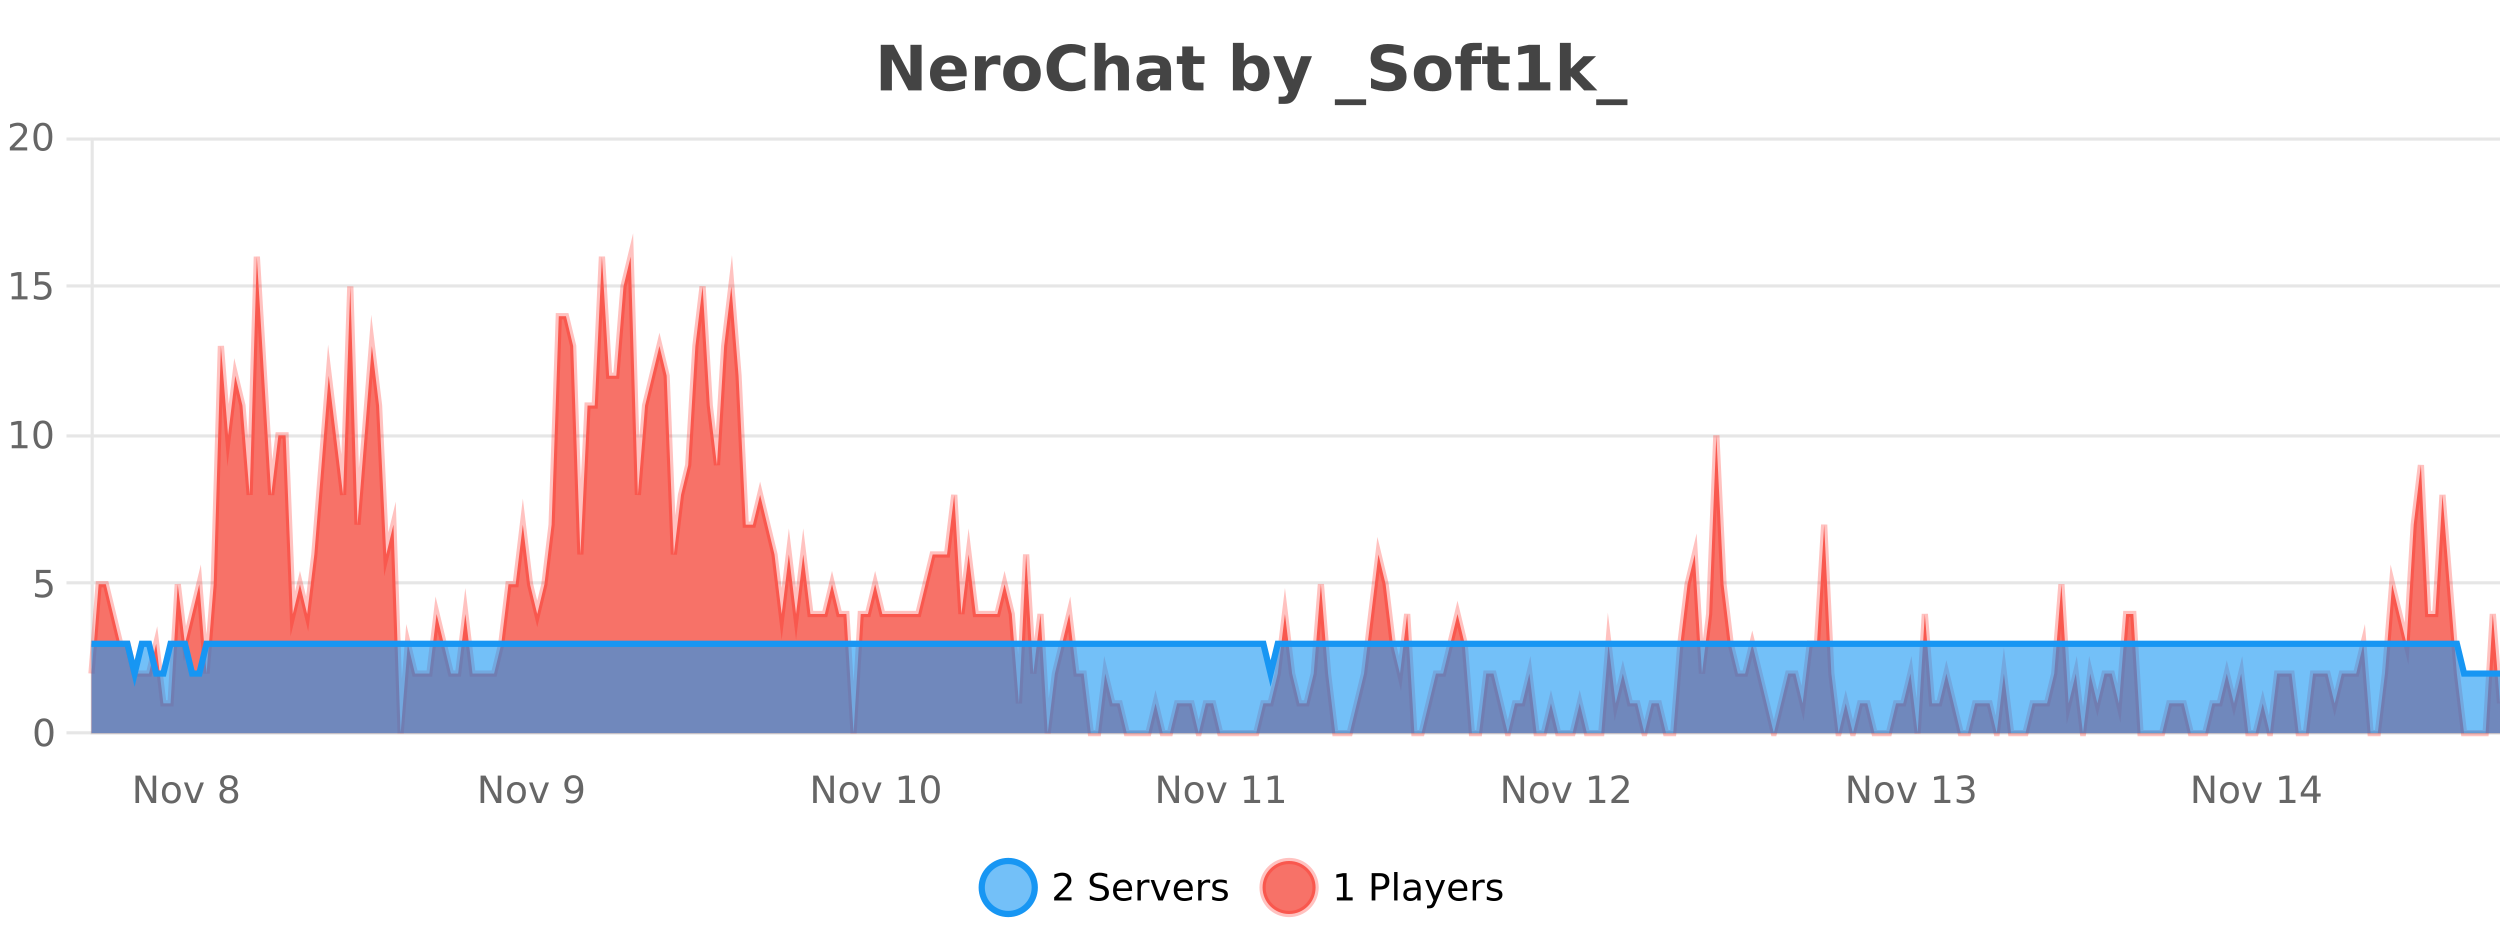 <?xml version="1.0" encoding="UTF-8"?>
<svg xmlns="http://www.w3.org/2000/svg" xmlns:xlink="http://www.w3.org/1999/xlink" width="800pt" height="300pt" viewBox="0 0 800 300" version="1.1">
<defs>
<clipPath id="clip1">
  <path d="M 285 263 L 360 263 L 360 300 L 285 300 Z M 285 263 "/>
</clipPath>
<clipPath id="clip2">
  <path d="M 375 263 L 450 263 L 450 300 L 375 300 Z M 375 263 "/>
</clipPath>
<clipPath id="clip3">
  <path d="M 29.27 82 L 800 82 L 800 234.602 L 29.27 234.602 Z M 29.27 82 "/>
</clipPath>
<clipPath id="clip4">
  <path d="M 28.27 53 L 800 53 L 800 235.602 L 28.27 235.602 Z M 28.27 53 "/>
</clipPath>
<clipPath id="clip5">
  <path d="M 29.27 206 L 800 206 L 800 234.602 L 29.27 234.602 Z M 29.27 206 "/>
</clipPath>
<clipPath id="clip6">
  <path d="M 28.27 177 L 800 177 L 800 235.602 L 28.27 235.602 Z M 28.27 177 "/>
</clipPath>
</defs>
<g id="surface2389621">
<rect x="0" y="0" width="800" height="300" style="fill:rgb(100%,100%,100%);fill-opacity:1;stroke:none;"/>
<path style="fill:none;stroke-width:1;stroke-linecap:butt;stroke-linejoin:miter;stroke:rgb(0%,0%,0%);stroke-opacity:0.098;stroke-miterlimit:10;" d="M 30 234.5 L 800 234.5 "/>
<path style="fill:none;stroke-width:1;stroke-linecap:butt;stroke-linejoin:miter;stroke:rgb(0%,0%,0%);stroke-opacity:0.098;stroke-miterlimit:10;" d="M 21.27 234.5 L 29 234.5 "/>
<path style="fill:none;stroke-width:1;stroke-linecap:butt;stroke-linejoin:miter;stroke:rgb(0%,0%,0%);stroke-opacity:0.098;stroke-miterlimit:10;" d="M 30 186.5 L 800 186.5 "/>
<path style="fill:none;stroke-width:1;stroke-linecap:butt;stroke-linejoin:miter;stroke:rgb(0%,0%,0%);stroke-opacity:0.098;stroke-miterlimit:10;" d="M 21.27 186.5 L 29 186.5 "/>
<path style="fill:none;stroke-width:1;stroke-linecap:butt;stroke-linejoin:miter;stroke:rgb(0%,0%,0%);stroke-opacity:0.098;stroke-miterlimit:10;" d="M 30 139.5 L 800 139.5 "/>
<path style="fill:none;stroke-width:1;stroke-linecap:butt;stroke-linejoin:miter;stroke:rgb(0%,0%,0%);stroke-opacity:0.098;stroke-miterlimit:10;" d="M 21.27 139.5 L 29 139.5 "/>
<path style="fill:none;stroke-width:1;stroke-linecap:butt;stroke-linejoin:miter;stroke:rgb(0%,0%,0%);stroke-opacity:0.098;stroke-miterlimit:10;" d="M 30 91.5 L 800 91.5 "/>
<path style="fill:none;stroke-width:1;stroke-linecap:butt;stroke-linejoin:miter;stroke:rgb(0%,0%,0%);stroke-opacity:0.098;stroke-miterlimit:10;" d="M 21.27 91.5 L 29 91.5 "/>
<path style="fill:none;stroke-width:1;stroke-linecap:butt;stroke-linejoin:miter;stroke:rgb(0%,0%,0%);stroke-opacity:0.098;stroke-miterlimit:10;" d="M 30 44.5 L 800 44.5 "/>
<path style="fill:none;stroke-width:1;stroke-linecap:butt;stroke-linejoin:miter;stroke:rgb(0%,0%,0%);stroke-opacity:0.098;stroke-miterlimit:10;" d="M 21.27 44.5 L 29 44.5 "/>
<path style=" stroke:none;fill-rule:nonzero;fill:rgb(9.02%,58.824%,95.294%);fill-opacity:0.6;" d="M 331.121 284 C 331.121 288.688 327.324 292.484 322.637 292.484 C 317.953 292.484 314.152 288.688 314.152 284 C 314.152 279.312 317.953 275.516 322.637 275.516 C 327.324 275.516 331.121 279.312 331.121 284 Z M 331.121 284 "/>
<g clip-path="url(#clip1)" clip-rule="nonzero">
<path style="fill:none;stroke-width:2;stroke-linecap:butt;stroke-linejoin:miter;stroke:rgb(9.02%,58.824%,95.294%);stroke-opacity:1;stroke-miterlimit:10;" d="M 331.121 284 C 331.121 288.688 327.324 292.484 322.637 292.484 C 317.953 292.484 314.152 288.688 314.152 284 C 314.152 279.312 317.953 275.516 322.637 275.516 C 327.324 275.516 331.121 279.312 331.121 284 Z M 331.121 284 "/>
</g>
<path style=" stroke:none;fill-rule:nonzero;fill:rgb(0%,0%,0%);fill-opacity:1;" d="M 338.75 287.156 L 342.891 287.156 L 342.891 288.156 L 337.328 288.156 L 337.328 287.156 C 337.773 286.699 338.383 286.078 339.156 285.297 C 339.938 284.508 340.426 283.996 340.625 283.766 C 341.008 283.352 341.273 282.996 341.422 282.703 C 341.578 282.402 341.656 282.109 341.656 281.828 C 341.656 281.359 341.488 280.98 341.156 280.688 C 340.832 280.398 340.41 280.25 339.891 280.25 C 339.516 280.25 339.117 280.312 338.703 280.438 C 338.297 280.562 337.859 280.762 337.391 281.031 L 337.391 279.828 C 337.867 279.641 338.312 279.5 338.719 279.406 C 339.133 279.305 339.516 279.25 339.859 279.25 C 340.766 279.25 341.488 279.48 342.031 279.938 C 342.57 280.387 342.844 280.992 342.844 281.75 C 342.844 282.105 342.773 282.445 342.641 282.766 C 342.504 283.09 342.258 283.469 341.906 283.906 C 341.801 284.023 341.488 284.352 340.969 284.891 C 340.445 285.434 339.707 286.188 338.75 287.156 Z M 354.32 279.688 L 354.32 280.844 C 353.871 280.637 353.445 280.48 353.039 280.375 C 352.641 280.262 352.262 280.203 351.898 280.203 C 351.25 280.203 350.75 280.328 350.398 280.578 C 350.055 280.828 349.883 281.188 349.883 281.656 C 349.883 282.043 349.996 282.336 350.227 282.531 C 350.453 282.73 350.898 282.887 351.555 283 L 352.258 283.156 C 353.141 283.324 353.793 283.621 354.211 284.047 C 354.637 284.465 354.852 285.027 354.852 285.734 C 354.852 286.59 354.562 287.234 353.992 287.672 C 353.43 288.109 352.594 288.328 351.492 288.328 C 351.086 288.328 350.648 288.281 350.18 288.188 C 349.711 288.094 349.227 287.953 348.727 287.766 L 348.727 286.547 C 349.203 286.82 349.672 287.023 350.133 287.156 C 350.602 287.293 351.055 287.359 351.492 287.359 C 352.168 287.359 352.688 287.23 353.055 286.969 C 353.43 286.699 353.617 286.32 353.617 285.828 C 353.617 285.402 353.48 285.07 353.211 284.828 C 352.949 284.578 352.516 284.398 351.914 284.281 L 351.195 284.141 C 350.309 283.965 349.668 283.688 349.273 283.312 C 348.887 282.938 348.695 282.418 348.695 281.75 C 348.695 280.969 348.965 280.359 349.508 279.922 C 350.047 279.477 350.797 279.25 351.758 279.25 C 352.172 279.25 352.59 279.289 353.008 279.359 C 353.434 279.434 353.871 279.543 354.32 279.688 Z M 362.266 284.609 L 362.266 285.125 L 357.297 285.125 C 357.348 285.875 357.57 286.445 357.969 286.828 C 358.375 287.215 358.93 287.406 359.641 287.406 C 360.055 287.406 360.457 287.359 360.844 287.266 C 361.238 287.164 361.629 287.008 362.016 286.797 L 362.016 287.828 C 361.617 287.984 361.219 288.105 360.812 288.188 C 360.406 288.281 359.992 288.328 359.578 288.328 C 358.535 288.328 357.707 288.027 357.094 287.422 C 356.477 286.809 356.172 285.98 356.172 284.938 C 356.172 283.867 356.461 283.016 357.047 282.391 C 357.629 281.758 358.41 281.438 359.391 281.438 C 360.273 281.438 360.973 281.727 361.484 282.297 C 362.004 282.859 362.266 283.633 362.266 284.609 Z M 361.188 284.281 C 361.176 283.699 361.008 283.23 360.688 282.875 C 360.363 282.523 359.938 282.344 359.406 282.344 C 358.801 282.344 358.316 282.516 357.953 282.859 C 357.598 283.203 357.395 283.684 357.344 284.297 Z M 367.836 282.594 C 367.711 282.531 367.574 282.484 367.43 282.453 C 367.293 282.414 367.137 282.391 366.961 282.391 C 366.355 282.391 365.887 282.59 365.555 282.984 C 365.23 283.383 365.07 283.953 365.07 284.703 L 365.07 288.156 L 363.992 288.156 L 363.992 281.594 L 365.07 281.594 L 365.07 282.609 C 365.297 282.215 365.594 281.922 365.961 281.734 C 366.324 281.539 366.766 281.438 367.289 281.438 C 367.359 281.438 367.438 281.445 367.523 281.453 C 367.617 281.465 367.715 281.48 367.82 281.5 Z M 368.195 281.594 L 369.336 281.594 L 371.383 287.094 L 373.445 281.594 L 374.586 281.594 L 372.117 288.156 L 370.648 288.156 Z M 381.688 284.609 L 381.688 285.125 L 376.719 285.125 C 376.77 285.875 376.992 286.445 377.391 286.828 C 377.797 287.215 378.352 287.406 379.062 287.406 C 379.477 287.406 379.879 287.359 380.266 287.266 C 380.66 287.164 381.051 287.008 381.438 286.797 L 381.438 287.828 C 381.039 287.984 380.641 288.105 380.234 288.188 C 379.828 288.281 379.414 288.328 379 288.328 C 377.957 288.328 377.129 288.027 376.516 287.422 C 375.898 286.809 375.594 285.98 375.594 284.938 C 375.594 283.867 375.883 283.016 376.469 282.391 C 377.051 281.758 377.832 281.438 378.812 281.438 C 379.695 281.438 380.395 281.727 380.906 282.297 C 381.426 282.859 381.688 283.633 381.688 284.609 Z M 380.609 284.281 C 380.598 283.699 380.43 283.23 380.109 282.875 C 379.785 282.523 379.359 282.344 378.828 282.344 C 378.223 282.344 377.738 282.516 377.375 282.859 C 377.02 283.203 376.816 283.684 376.766 284.297 Z M 387.258 282.594 C 387.133 282.531 386.996 282.484 386.852 282.453 C 386.715 282.414 386.559 282.391 386.383 282.391 C 385.777 282.391 385.309 282.59 384.977 282.984 C 384.652 283.383 384.492 283.953 384.492 284.703 L 384.492 288.156 L 383.414 288.156 L 383.414 281.594 L 384.492 281.594 L 384.492 282.609 C 384.719 282.215 385.016 281.922 385.383 281.734 C 385.746 281.539 386.188 281.438 386.711 281.438 C 386.781 281.438 386.859 281.445 386.945 281.453 C 387.039 281.465 387.137 281.48 387.242 281.5 Z M 392.562 281.781 L 392.562 282.812 C 392.258 282.656 391.941 282.543 391.609 282.469 C 391.285 282.387 390.945 282.344 390.594 282.344 C 390.062 282.344 389.66 282.43 389.391 282.594 C 389.117 282.75 388.984 282.996 388.984 283.328 C 388.984 283.578 389.078 283.777 389.266 283.922 C 389.461 284.059 389.852 284.188 390.438 284.312 L 390.797 284.406 C 391.566 284.562 392.113 284.793 392.438 285.094 C 392.758 285.398 392.922 285.812 392.922 286.344 C 392.922 286.961 392.676 287.445 392.188 287.797 C 391.707 288.152 391.047 288.328 390.203 288.328 C 389.848 288.328 389.477 288.289 389.094 288.219 C 388.719 288.156 388.32 288.059 387.906 287.922 L 387.906 286.797 C 388.301 287.008 388.691 287.164 389.078 287.266 C 389.461 287.371 389.848 287.422 390.234 287.422 C 390.734 287.422 391.117 287.34 391.391 287.172 C 391.672 286.996 391.812 286.746 391.812 286.422 C 391.812 286.133 391.711 285.906 391.516 285.75 C 391.316 285.594 390.883 285.445 390.219 285.297 L 389.844 285.219 C 389.176 285.074 388.691 284.855 388.391 284.562 C 388.098 284.273 387.953 283.875 387.953 283.375 C 387.953 282.75 388.172 282.273 388.609 281.938 C 389.047 281.605 389.664 281.438 390.469 281.438 C 390.863 281.438 391.238 281.469 391.594 281.531 C 391.945 281.586 392.27 281.668 392.562 281.781 Z M 332.637 277.016 "/>
<path style=" stroke:none;fill-rule:nonzero;fill:rgb(96.863%,44.706%,40.784%);fill-opacity:1;" d="M 420.988 284 C 420.988 288.688 417.191 292.484 412.504 292.484 C 407.82 292.484 404.02 288.688 404.02 284 C 404.02 279.312 407.82 275.516 412.504 275.516 C 417.191 275.516 420.988 279.312 420.988 284 Z M 420.988 284 "/>
<g clip-path="url(#clip2)" clip-rule="nonzero">
<path style="fill:none;stroke-width:2;stroke-linecap:butt;stroke-linejoin:miter;stroke:rgb(100%,4.706%,0%);stroke-opacity:0.247;stroke-miterlimit:10;" d="M 420.988 284 C 420.988 288.688 417.191 292.484 412.504 292.484 C 407.82 292.484 404.02 288.688 404.02 284 C 404.02 279.312 407.82 275.516 412.504 275.516 C 417.191 275.516 420.988 279.312 420.988 284 Z M 420.988 284 "/>
</g>
<path style=" stroke:none;fill-rule:nonzero;fill:rgb(0%,0%,0%);fill-opacity:1;" d="M 427.805 287.156 L 429.742 287.156 L 429.742 280.484 L 427.633 280.906 L 427.633 279.828 L 429.727 279.406 L 430.914 279.406 L 430.914 287.156 L 432.852 287.156 L 432.852 288.156 L 427.805 288.156 Z M 440.125 280.375 L 440.125 283.672 L 441.609 283.672 C 442.16 283.672 442.586 283.531 442.891 283.25 C 443.191 282.961 443.344 282.547 443.344 282.016 C 443.344 281.496 443.191 281.094 442.891 280.812 C 442.586 280.523 442.16 280.375 441.609 280.375 Z M 438.938 279.406 L 441.609 279.406 C 442.598 279.406 443.344 279.633 443.844 280.078 C 444.344 280.516 444.594 281.164 444.594 282.016 C 444.594 282.883 444.344 283.539 443.844 283.984 C 443.344 284.422 442.598 284.641 441.609 284.641 L 440.125 284.641 L 440.125 288.156 L 438.938 288.156 Z M 446.129 279.031 L 447.207 279.031 L 447.207 288.156 L 446.129 288.156 Z M 452.445 284.859 C 451.578 284.859 450.977 284.961 450.633 285.156 C 450.297 285.355 450.133 285.695 450.133 286.172 C 450.133 286.559 450.258 286.867 450.508 287.094 C 450.766 287.312 451.109 287.422 451.539 287.422 C 452.141 287.422 452.621 287.215 452.977 286.797 C 453.34 286.371 453.523 285.805 453.523 285.094 L 453.523 284.859 Z M 454.602 284.406 L 454.602 288.156 L 453.523 288.156 L 453.523 287.156 C 453.273 287.555 452.965 287.852 452.602 288.047 C 452.234 288.234 451.789 288.328 451.258 288.328 C 450.578 288.328 450.043 288.141 449.648 287.766 C 449.25 287.383 449.055 286.875 449.055 286.25 C 449.055 285.512 449.297 284.953 449.789 284.578 C 450.289 284.203 451.027 284.016 452.008 284.016 L 453.523 284.016 L 453.523 283.906 C 453.523 283.406 453.355 283.023 453.023 282.75 C 452.699 282.48 452.246 282.344 451.664 282.344 C 451.289 282.344 450.918 282.391 450.555 282.484 C 450.199 282.578 449.859 282.715 449.539 282.891 L 449.539 281.891 C 449.934 281.734 450.312 281.621 450.68 281.547 C 451.055 281.477 451.418 281.438 451.773 281.438 C 452.719 281.438 453.43 281.684 453.898 282.172 C 454.367 282.664 454.602 283.406 454.602 284.406 Z M 459.551 288.766 C 459.246 289.547 458.949 290.055 458.66 290.297 C 458.367 290.535 457.98 290.656 457.504 290.656 L 456.645 290.656 L 456.645 289.75 L 457.27 289.75 C 457.57 289.75 457.801 289.676 457.957 289.531 C 458.121 289.395 458.305 289.066 458.504 288.547 L 458.707 288.047 L 456.051 281.594 L 457.191 281.594 L 459.238 286.719 L 461.301 281.594 L 462.441 281.594 Z M 469.543 284.609 L 469.543 285.125 L 464.574 285.125 C 464.625 285.875 464.848 286.445 465.246 286.828 C 465.652 287.215 466.207 287.406 466.918 287.406 C 467.332 287.406 467.734 287.359 468.121 287.266 C 468.516 287.164 468.906 287.008 469.293 286.797 L 469.293 287.828 C 468.895 287.984 468.496 288.105 468.09 288.188 C 467.684 288.281 467.27 288.328 466.855 288.328 C 465.812 288.328 464.984 288.027 464.371 287.422 C 463.754 286.809 463.449 285.98 463.449 284.938 C 463.449 283.867 463.738 283.016 464.324 282.391 C 464.906 281.758 465.688 281.438 466.668 281.438 C 467.551 281.438 468.25 281.727 468.762 282.297 C 469.281 282.859 469.543 283.633 469.543 284.609 Z M 468.465 284.281 C 468.453 283.699 468.285 283.23 467.965 282.875 C 467.641 282.523 467.215 282.344 466.684 282.344 C 466.078 282.344 465.594 282.516 465.23 282.859 C 464.875 283.203 464.672 283.684 464.621 284.297 Z M 475.113 282.594 C 474.988 282.531 474.852 282.484 474.707 282.453 C 474.57 282.414 474.414 282.391 474.238 282.391 C 473.633 282.391 473.164 282.59 472.832 282.984 C 472.508 283.383 472.348 283.953 472.348 284.703 L 472.348 288.156 L 471.27 288.156 L 471.27 281.594 L 472.348 281.594 L 472.348 282.609 C 472.574 282.215 472.871 281.922 473.238 281.734 C 473.602 281.539 474.043 281.438 474.566 281.438 C 474.637 281.438 474.715 281.445 474.801 281.453 C 474.895 281.465 474.992 281.48 475.098 281.5 Z M 480.422 281.781 L 480.422 282.812 C 480.117 282.656 479.801 282.543 479.469 282.469 C 479.145 282.387 478.805 282.344 478.453 282.344 C 477.922 282.344 477.52 282.43 477.25 282.594 C 476.977 282.75 476.844 282.996 476.844 283.328 C 476.844 283.578 476.938 283.777 477.125 283.922 C 477.32 284.059 477.711 284.188 478.297 284.312 L 478.656 284.406 C 479.426 284.562 479.973 284.793 480.297 285.094 C 480.617 285.398 480.781 285.812 480.781 286.344 C 480.781 286.961 480.535 287.445 480.047 287.797 C 479.566 288.152 478.906 288.328 478.062 288.328 C 477.707 288.328 477.336 288.289 476.953 288.219 C 476.578 288.156 476.18 288.059 475.766 287.922 L 475.766 286.797 C 476.16 287.008 476.551 287.164 476.938 287.266 C 477.32 287.371 477.707 287.422 478.094 287.422 C 478.594 287.422 478.977 287.34 479.25 287.172 C 479.531 286.996 479.672 286.746 479.672 286.422 C 479.672 286.133 479.57 285.906 479.375 285.75 C 479.176 285.594 478.742 285.445 478.078 285.297 L 477.703 285.219 C 477.035 285.074 476.551 284.855 476.25 284.562 C 475.957 284.273 475.812 283.875 475.812 283.375 C 475.812 282.75 476.031 282.273 476.469 281.938 C 476.906 281.605 477.523 281.438 478.328 281.438 C 478.723 281.438 479.098 281.469 479.453 281.531 C 479.805 281.586 480.129 281.668 480.422 281.781 Z M 422.504 277.016 "/>
<path style=" stroke:none;fill-rule:nonzero;fill:rgb(26.667%,26.667%,26.667%);fill-opacity:1;" d="M 281.844 14.344 L 286.031 14.344 L 291.344 24.344 L 291.344 14.344 L 294.906 14.344 L 294.906 28.922 L 290.703 28.922 L 285.406 18.922 L 285.406 28.922 L 281.844 28.922 Z M 309.332 23.422 L 309.332 24.422 L 301.16 24.422 C 301.242 25.246 301.539 25.859 302.051 26.266 C 302.559 26.672 303.27 26.875 304.176 26.875 C 304.914 26.875 305.668 26.766 306.441 26.547 C 307.211 26.328 308.004 26 308.816 25.562 L 308.816 28.25 C 307.992 28.562 307.164 28.797 306.332 28.953 C 305.508 29.117 304.684 29.203 303.863 29.203 C 301.883 29.203 300.34 28.703 299.238 27.703 C 298.145 26.695 297.598 25.281 297.598 23.469 C 297.598 21.68 298.133 20.273 299.207 19.25 C 300.289 18.23 301.773 17.719 303.66 17.719 C 305.379 17.719 306.754 18.242 307.785 19.281 C 308.816 20.312 309.332 21.695 309.332 23.422 Z M 305.738 22.266 C 305.738 21.602 305.543 21.062 305.16 20.656 C 304.773 20.25 304.27 20.047 303.645 20.047 C 302.965 20.047 302.414 20.242 301.988 20.625 C 301.57 21 301.309 21.547 301.207 22.266 Z M 320.117 20.969 C 319.805 20.824 319.496 20.719 319.195 20.656 C 318.891 20.586 318.59 20.547 318.289 20.547 C 317.383 20.547 316.684 20.836 316.195 21.406 C 315.715 21.98 315.477 22.805 315.477 23.875 L 315.477 28.922 L 311.992 28.922 L 311.992 17.984 L 315.477 17.984 L 315.477 19.781 C 315.922 19.062 316.438 18.543 317.023 18.219 C 317.605 17.887 318.305 17.719 319.117 17.719 C 319.242 17.719 319.371 17.727 319.508 17.734 C 319.641 17.746 319.84 17.766 320.102 17.797 Z M 327.055 20.219 C 326.273 20.219 325.68 20.5 325.273 21.062 C 324.867 21.617 324.664 22.418 324.664 23.469 C 324.664 24.512 324.867 25.312 325.273 25.875 C 325.68 26.43 326.273 26.703 327.055 26.703 C 327.812 26.703 328.391 26.43 328.789 25.875 C 329.195 25.312 329.398 24.512 329.398 23.469 C 329.398 22.418 329.195 21.617 328.789 21.062 C 328.391 20.5 327.812 20.219 327.055 20.219 Z M 327.055 17.719 C 328.93 17.719 330.391 18.23 331.445 19.25 C 332.508 20.262 333.039 21.668 333.039 23.469 C 333.039 25.262 332.508 26.668 331.445 27.688 C 330.391 28.699 328.93 29.203 327.055 29.203 C 325.156 29.203 323.68 28.699 322.617 27.688 C 321.555 26.668 321.023 25.262 321.023 23.469 C 321.023 21.668 321.555 20.262 322.617 19.25 C 323.68 18.23 325.156 17.719 327.055 17.719 Z M 347.312 28.125 C 346.613 28.48 345.891 28.746 345.141 28.922 C 344.398 29.109 343.617 29.203 342.797 29.203 C 340.367 29.203 338.445 28.527 337.031 27.172 C 335.613 25.809 334.906 23.965 334.906 21.641 C 334.906 19.32 335.613 17.48 337.031 16.125 C 338.445 14.762 340.367 14.078 342.797 14.078 C 343.617 14.078 344.398 14.172 345.141 14.359 C 345.891 14.539 346.613 14.805 347.312 15.156 L 347.312 18.172 C 346.613 17.703 345.926 17.359 345.25 17.141 C 344.57 16.914 343.859 16.797 343.109 16.797 C 341.766 16.797 340.707 17.23 339.938 18.094 C 339.176 18.949 338.797 20.133 338.797 21.641 C 338.797 23.152 339.176 24.34 339.938 25.203 C 340.707 26.059 341.766 26.484 343.109 26.484 C 343.859 26.484 344.57 26.375 345.25 26.156 C 345.926 25.93 346.613 25.578 347.312 25.109 Z M 361.258 22.266 L 361.258 28.922 L 357.742 28.922 L 357.742 23.844 C 357.742 22.887 357.719 22.23 357.68 21.875 C 357.637 21.512 357.562 21.246 357.461 21.078 C 357.324 20.852 357.137 20.672 356.898 20.547 C 356.668 20.422 356.402 20.359 356.102 20.359 C 355.371 20.359 354.797 20.641 354.383 21.203 C 353.965 21.766 353.758 22.547 353.758 23.547 L 353.758 28.922 L 350.273 28.922 L 350.273 13.719 L 353.758 13.719 L 353.758 19.578 C 354.289 18.945 354.852 18.477 355.445 18.172 C 356.039 17.871 356.688 17.719 357.398 17.719 C 358.668 17.719 359.625 18.109 360.273 18.891 C 360.93 19.664 361.258 20.789 361.258 22.266 Z M 369.398 24 C 368.668 24 368.121 24.125 367.758 24.375 C 367.391 24.617 367.211 24.98 367.211 25.469 C 367.211 25.906 367.355 26.25 367.648 26.5 C 367.949 26.75 368.359 26.875 368.883 26.875 C 369.539 26.875 370.09 26.641 370.539 26.172 C 370.996 25.703 371.227 25.117 371.227 24.406 L 371.227 24 Z M 374.742 22.688 L 374.742 28.922 L 371.227 28.922 L 371.227 27.297 C 370.758 27.965 370.227 28.449 369.633 28.75 C 369.047 29.051 368.336 29.203 367.492 29.203 C 366.367 29.203 365.449 28.875 364.742 28.219 C 364.031 27.555 363.68 26.695 363.68 25.641 C 363.68 24.359 364.117 23.422 364.992 22.828 C 365.875 22.227 367.266 21.922 369.164 21.922 L 371.227 21.922 L 371.227 21.641 C 371.227 21.09 371.008 20.688 370.57 20.438 C 370.133 20.18 369.449 20.047 368.523 20.047 C 367.773 20.047 367.074 20.125 366.43 20.281 C 365.781 20.43 365.184 20.648 364.633 20.938 L 364.633 18.281 C 365.383 18.094 366.133 17.953 366.883 17.859 C 367.641 17.766 368.402 17.719 369.164 17.719 C 371.133 17.719 372.555 18.109 373.43 18.891 C 374.305 19.664 374.742 20.93 374.742 22.688 Z M 381.82 14.875 L 381.82 17.984 L 385.43 17.984 L 385.43 20.484 L 381.82 20.484 L 381.82 25.125 C 381.82 25.637 381.918 25.98 382.117 26.156 C 382.324 26.336 382.727 26.422 383.32 26.422 L 385.117 26.422 L 385.117 28.922 L 382.117 28.922 C 380.742 28.922 379.762 28.637 379.18 28.062 C 378.605 27.48 378.32 26.5 378.32 25.125 L 378.32 20.484 L 376.586 20.484 L 376.586 17.984 L 378.32 17.984 L 378.32 14.875 Z M 400.344 26.672 C 401.094 26.672 401.664 26.402 402.062 25.859 C 402.457 25.309 402.656 24.512 402.656 23.469 C 402.656 22.43 402.457 21.637 402.062 21.094 C 401.664 20.543 401.094 20.266 400.344 20.266 C 399.594 20.266 399.016 20.543 398.609 21.094 C 398.211 21.637 398.016 22.43 398.016 23.469 C 398.016 24.5 398.211 25.293 398.609 25.844 C 399.016 26.398 399.594 26.672 400.344 26.672 Z M 398.016 19.578 C 398.504 18.945 399.039 18.477 399.625 18.172 C 400.207 17.871 400.879 17.719 401.641 17.719 C 402.992 17.719 404.102 18.258 404.969 19.328 C 405.832 20.402 406.266 21.781 406.266 23.469 C 406.266 25.148 405.832 26.523 404.969 27.594 C 404.102 28.668 402.992 29.203 401.641 29.203 C 400.879 29.203 400.207 29.051 399.625 28.75 C 399.039 28.449 398.504 27.98 398.016 27.344 L 398.016 28.922 L 394.531 28.922 L 394.531 13.719 L 398.016 13.719 Z M 407.406 17.984 L 410.891 17.984 L 413.844 25.406 L 416.344 17.984 L 419.828 17.984 L 415.234 29.953 C 414.773 31.172 414.234 32.02 413.609 32.5 C 412.992 32.988 412.188 33.234 411.188 33.234 L 409.156 33.234 L 409.156 30.938 L 410.25 30.938 C 410.844 30.938 411.273 30.844 411.547 30.656 C 411.816 30.469 412.023 30.129 412.172 29.641 L 412.281 29.344 Z M 437.156 31.781 L 437.156 33.641 L 427.156 33.641 L 427.156 31.781 Z M 449.141 14.797 L 449.141 17.891 C 448.336 17.527 447.555 17.258 446.797 17.078 C 446.035 16.891 445.316 16.797 444.641 16.797 C 443.742 16.797 443.078 16.922 442.641 17.172 C 442.211 17.422 442 17.809 442 18.328 C 442 18.715 442.145 19.016 442.438 19.234 C 442.727 19.453 443.254 19.641 444.016 19.797 L 445.609 20.125 C 447.234 20.449 448.383 20.945 449.062 21.609 C 449.75 22.277 450.094 23.219 450.094 24.438 C 450.094 26.043 449.613 27.242 448.656 28.031 C 447.707 28.812 446.254 29.203 444.297 29.203 C 443.367 29.203 442.438 29.113 441.5 28.938 C 440.57 28.762 439.645 28.5 438.719 28.156 L 438.719 24.984 C 439.645 25.484 440.539 25.859 441.406 26.109 C 442.281 26.359 443.125 26.484 443.938 26.484 C 444.758 26.484 445.383 26.352 445.812 26.078 C 446.25 25.797 446.469 25.402 446.469 24.891 C 446.469 24.445 446.316 24.094 446.016 23.844 C 445.723 23.594 445.133 23.371 444.25 23.172 L 442.797 22.859 C 441.336 22.547 440.27 22.055 439.594 21.375 C 438.926 20.688 438.594 19.762 438.594 18.594 C 438.594 17.148 439.062 16.031 440 15.25 C 440.938 14.469 442.285 14.078 444.047 14.078 C 444.848 14.078 445.672 14.141 446.516 14.266 C 447.359 14.383 448.234 14.559 449.141 14.797 Z M 458.453 20.219 C 457.672 20.219 457.078 20.5 456.672 21.062 C 456.266 21.617 456.062 22.418 456.062 23.469 C 456.062 24.512 456.266 25.312 456.672 25.875 C 457.078 26.43 457.672 26.703 458.453 26.703 C 459.211 26.703 459.789 26.43 460.188 25.875 C 460.594 25.312 460.797 24.512 460.797 23.469 C 460.797 22.418 460.594 21.617 460.188 21.062 C 459.789 20.5 459.211 20.219 458.453 20.219 Z M 458.453 17.719 C 460.328 17.719 461.789 18.23 462.844 19.25 C 463.906 20.262 464.438 21.668 464.438 23.469 C 464.438 25.262 463.906 26.668 462.844 27.688 C 461.789 28.699 460.328 29.203 458.453 29.203 C 456.555 29.203 455.078 28.699 454.016 27.688 C 452.953 26.668 452.422 25.262 452.422 23.469 C 452.422 21.668 452.953 20.262 454.016 19.25 C 455.078 18.23 456.555 17.719 458.453 17.719 Z M 474.18 13.719 L 474.18 16.016 L 472.242 16.016 C 471.75 16.016 471.406 16.109 471.211 16.297 C 471.012 16.477 470.914 16.781 470.914 17.219 L 470.914 17.984 L 473.914 17.984 L 473.914 20.484 L 470.914 20.484 L 470.914 28.922 L 467.43 28.922 L 467.43 20.484 L 465.68 20.484 L 465.68 17.984 L 467.43 17.984 L 467.43 17.219 C 467.43 16.031 467.758 15.152 468.414 14.578 C 469.078 14.008 470.109 13.719 471.508 13.719 Z M 479.504 14.875 L 479.504 17.984 L 483.113 17.984 L 483.113 20.484 L 479.504 20.484 L 479.504 25.125 C 479.504 25.637 479.602 25.98 479.801 26.156 C 480.008 26.336 480.41 26.422 481.004 26.422 L 482.801 26.422 L 482.801 28.922 L 479.801 28.922 C 478.426 28.922 477.445 28.637 476.863 28.062 C 476.289 27.48 476.004 26.5 476.004 25.125 L 476.004 20.484 L 474.27 20.484 L 474.27 17.984 L 476.004 17.984 L 476.004 14.875 Z M 485.906 26.328 L 489.234 26.328 L 489.234 16.906 L 485.812 17.609 L 485.812 15.047 L 489.203 14.344 L 492.781 14.344 L 492.781 26.328 L 496.109 26.328 L 496.109 28.922 L 485.906 28.922 Z M 499.168 13.719 L 502.652 13.719 L 502.652 22 L 506.684 17.984 L 510.746 17.984 L 505.402 23 L 511.168 28.922 L 506.918 28.922 L 502.652 24.359 L 502.652 28.922 L 499.168 28.922 Z M 520.781 31.781 L 520.781 33.641 L 510.781 33.641 L 510.781 31.781 Z M 280 10.359 "/>
<path style="fill:none;stroke-width:1;stroke-linecap:butt;stroke-linejoin:miter;stroke:rgb(0%,0%,0%);stroke-opacity:0.098;stroke-miterlimit:10;" d="M 29 234.5 L 801 234.5 "/>
<path style=" stroke:none;fill-rule:nonzero;fill:rgb(40%,40%,40%);fill-opacity:1;" d="M 43.352 248.203 L 44.945 248.203 L 48.836 255.516 L 48.836 248.203 L 49.977 248.203 L 49.977 256.953 L 48.383 256.953 L 44.508 249.641 L 44.508 256.953 L 43.352 256.953 Z M 54.828 251.141 C 54.254 251.141 53.797 251.371 53.453 251.828 C 53.117 252.277 52.953 252.891 52.953 253.672 C 52.953 254.465 53.117 255.086 53.453 255.531 C 53.785 255.98 54.242 256.203 54.828 256.203 C 55.398 256.203 55.852 255.98 56.188 255.531 C 56.531 255.074 56.703 254.453 56.703 253.672 C 56.703 252.902 56.531 252.289 56.188 251.828 C 55.852 251.371 55.398 251.141 54.828 251.141 Z M 54.828 250.234 C 55.766 250.234 56.5 250.543 57.031 251.156 C 57.57 251.762 57.844 252.602 57.844 253.672 C 57.844 254.746 57.57 255.59 57.031 256.203 C 56.5 256.82 55.766 257.125 54.828 257.125 C 53.891 257.125 53.148 256.82 52.609 256.203 C 52.078 255.59 51.812 254.746 51.812 253.672 C 51.812 252.602 52.078 251.762 52.609 251.156 C 53.148 250.543 53.891 250.234 54.828 250.234 Z M 58.859 250.391 L 60 250.391 L 62.047 255.891 L 64.109 250.391 L 65.25 250.391 L 62.781 256.953 L 61.312 256.953 Z M 73.227 252.797 C 72.664 252.797 72.219 252.949 71.898 253.25 C 71.574 253.555 71.414 253.965 71.414 254.484 C 71.414 255.016 71.574 255.434 71.898 255.734 C 72.219 256.039 72.664 256.188 73.227 256.188 C 73.789 256.188 74.23 256.039 74.555 255.734 C 74.875 255.434 75.039 255.016 75.039 254.484 C 75.039 253.965 74.875 253.555 74.555 253.25 C 74.242 252.949 73.797 252.797 73.227 252.797 Z M 72.039 252.297 C 71.539 252.172 71.141 251.938 70.852 251.594 C 70.57 251.242 70.43 250.812 70.43 250.312 C 70.43 249.617 70.68 249.062 71.18 248.656 C 71.68 248.25 72.359 248.047 73.227 248.047 C 74.102 248.047 74.781 248.25 75.273 248.656 C 75.773 249.062 76.023 249.617 76.023 250.312 C 76.023 250.812 75.883 251.242 75.602 251.594 C 75.32 251.938 74.922 252.172 74.414 252.297 C 74.984 252.434 75.43 252.695 75.742 253.078 C 76.062 253.465 76.227 253.934 76.227 254.484 C 76.227 255.34 75.965 255.996 75.445 256.453 C 74.934 256.902 74.195 257.125 73.227 257.125 C 72.266 257.125 71.527 256.902 71.008 256.453 C 70.484 255.996 70.227 255.34 70.227 254.484 C 70.227 253.934 70.387 253.465 70.711 253.078 C 71.031 252.695 71.477 252.434 72.039 252.297 Z M 71.617 250.422 C 71.617 250.883 71.758 251.234 72.039 251.484 C 72.32 251.734 72.715 251.859 73.227 251.859 C 73.734 251.859 74.133 251.734 74.414 251.484 C 74.703 251.234 74.852 250.883 74.852 250.422 C 74.852 249.977 74.703 249.625 74.414 249.375 C 74.133 249.117 73.734 248.984 73.227 248.984 C 72.715 248.984 72.32 249.117 72.039 249.375 C 71.758 249.625 71.617 249.977 71.617 250.422 Z M 42.18 245.816 "/>
<path style=" stroke:none;fill-rule:nonzero;fill:rgb(40%,40%,40%);fill-opacity:1;" d="M 153.785 248.203 L 155.379 248.203 L 159.27 255.516 L 159.27 248.203 L 160.41 248.203 L 160.41 256.953 L 158.816 256.953 L 154.941 249.641 L 154.941 256.953 L 153.785 256.953 Z M 165.262 251.141 C 164.688 251.141 164.23 251.371 163.887 251.828 C 163.551 252.277 163.387 252.891 163.387 253.672 C 163.387 254.465 163.551 255.086 163.887 255.531 C 164.219 255.98 164.676 256.203 165.262 256.203 C 165.832 256.203 166.285 255.98 166.621 255.531 C 166.965 255.074 167.137 254.453 167.137 253.672 C 167.137 252.902 166.965 252.289 166.621 251.828 C 166.285 251.371 165.832 251.141 165.262 251.141 Z M 165.262 250.234 C 166.199 250.234 166.934 250.543 167.465 251.156 C 168.004 251.762 168.277 252.602 168.277 253.672 C 168.277 254.746 168.004 255.59 167.465 256.203 C 166.934 256.82 166.199 257.125 165.262 257.125 C 164.324 257.125 163.582 256.82 163.043 256.203 C 162.512 255.59 162.246 254.746 162.246 253.672 C 162.246 252.602 162.512 251.762 163.043 251.156 C 163.582 250.543 164.324 250.234 165.262 250.234 Z M 169.289 250.391 L 170.43 250.391 L 172.477 255.891 L 174.539 250.391 L 175.68 250.391 L 173.211 256.953 L 171.742 256.953 Z M 181.16 256.766 L 181.16 255.688 C 181.461 255.836 181.762 255.945 182.066 256.016 C 182.367 256.09 182.668 256.125 182.973 256.125 C 183.754 256.125 184.348 255.867 184.754 255.344 C 185.168 254.812 185.402 254.012 185.457 252.938 C 185.238 253.281 184.949 253.543 184.598 253.719 C 184.254 253.898 183.867 253.984 183.441 253.984 C 182.566 253.984 181.871 253.727 181.363 253.203 C 180.852 252.672 180.598 251.945 180.598 251.016 C 180.598 250.121 180.863 249.402 181.395 248.859 C 181.926 248.32 182.633 248.047 183.52 248.047 C 184.527 248.047 185.301 248.438 185.832 249.219 C 186.371 249.992 186.645 251.117 186.645 252.594 C 186.645 253.969 186.316 255.07 185.66 255.891 C 185.004 256.715 184.121 257.125 183.02 257.125 C 182.715 257.125 182.414 257.094 182.113 257.031 C 181.809 256.977 181.492 256.891 181.16 256.766 Z M 183.52 253.062 C 184.051 253.062 184.473 252.883 184.785 252.516 C 185.098 252.152 185.254 251.652 185.254 251.016 C 185.254 250.391 185.098 249.898 184.785 249.531 C 184.473 249.168 184.051 248.984 183.52 248.984 C 182.988 248.984 182.566 249.168 182.254 249.531 C 181.949 249.898 181.801 250.391 181.801 251.016 C 181.801 251.652 181.949 252.152 182.254 252.516 C 182.566 252.883 182.988 253.062 183.52 253.062 Z M 152.613 245.816 "/>
<path style=" stroke:none;fill-rule:nonzero;fill:rgb(40%,40%,40%);fill-opacity:1;" d="M 260.215 248.203 L 261.809 248.203 L 265.699 255.516 L 265.699 248.203 L 266.84 248.203 L 266.84 256.953 L 265.246 256.953 L 261.371 249.641 L 261.371 256.953 L 260.215 256.953 Z M 271.691 251.141 C 271.117 251.141 270.66 251.371 270.316 251.828 C 269.98 252.277 269.816 252.891 269.816 253.672 C 269.816 254.465 269.98 255.086 270.316 255.531 C 270.648 255.98 271.105 256.203 271.691 256.203 C 272.262 256.203 272.715 255.98 273.051 255.531 C 273.395 255.074 273.566 254.453 273.566 253.672 C 273.566 252.902 273.395 252.289 273.051 251.828 C 272.715 251.371 272.262 251.141 271.691 251.141 Z M 271.691 250.234 C 272.629 250.234 273.363 250.543 273.895 251.156 C 274.434 251.762 274.707 252.602 274.707 253.672 C 274.707 254.746 274.434 255.59 273.895 256.203 C 273.363 256.82 272.629 257.125 271.691 257.125 C 270.754 257.125 270.012 256.82 269.473 256.203 C 268.941 255.59 268.676 254.746 268.676 253.672 C 268.676 252.602 268.941 251.762 269.473 251.156 C 270.012 250.543 270.754 250.234 271.691 250.234 Z M 275.719 250.391 L 276.859 250.391 L 278.906 255.891 L 280.969 250.391 L 282.109 250.391 L 279.641 256.953 L 278.172 256.953 Z M 287.762 255.953 L 289.699 255.953 L 289.699 249.281 L 287.59 249.703 L 287.59 248.625 L 289.684 248.203 L 290.871 248.203 L 290.871 255.953 L 292.809 255.953 L 292.809 256.953 L 287.762 256.953 Z M 297.727 248.984 C 297.121 248.984 296.664 249.289 296.352 249.891 C 296.047 250.484 295.898 251.387 295.898 252.594 C 295.898 253.793 296.047 254.695 296.352 255.297 C 296.664 255.891 297.121 256.188 297.727 256.188 C 298.34 256.188 298.797 255.891 299.102 255.297 C 299.414 254.695 299.57 253.793 299.57 252.594 C 299.57 251.387 299.414 250.484 299.102 249.891 C 298.797 249.289 298.34 248.984 297.727 248.984 Z M 297.727 248.047 C 298.703 248.047 299.453 248.438 299.977 249.219 C 300.496 249.992 300.758 251.117 300.758 252.594 C 300.758 254.062 300.496 255.188 299.977 255.969 C 299.453 256.742 298.703 257.125 297.727 257.125 C 296.746 257.125 295.996 256.742 295.477 255.969 C 294.965 255.188 294.711 254.062 294.711 252.594 C 294.711 251.117 294.965 249.992 295.477 249.219 C 295.996 248.438 296.746 248.047 297.727 248.047 Z M 259.043 245.816 "/>
<path style=" stroke:none;fill-rule:nonzero;fill:rgb(40%,40%,40%);fill-opacity:1;" d="M 370.648 248.203 L 372.242 248.203 L 376.133 255.516 L 376.133 248.203 L 377.273 248.203 L 377.273 256.953 L 375.68 256.953 L 371.805 249.641 L 371.805 256.953 L 370.648 256.953 Z M 382.125 251.141 C 381.551 251.141 381.094 251.371 380.75 251.828 C 380.414 252.277 380.25 252.891 380.25 253.672 C 380.25 254.465 380.414 255.086 380.75 255.531 C 381.082 255.98 381.539 256.203 382.125 256.203 C 382.695 256.203 383.148 255.98 383.484 255.531 C 383.828 255.074 384 254.453 384 253.672 C 384 252.902 383.828 252.289 383.484 251.828 C 383.148 251.371 382.695 251.141 382.125 251.141 Z M 382.125 250.234 C 383.062 250.234 383.797 250.543 384.328 251.156 C 384.867 251.762 385.141 252.602 385.141 253.672 C 385.141 254.746 384.867 255.59 384.328 256.203 C 383.797 256.82 383.062 257.125 382.125 257.125 C 381.188 257.125 380.445 256.82 379.906 256.203 C 379.375 255.59 379.109 254.746 379.109 253.672 C 379.109 252.602 379.375 251.762 379.906 251.156 C 380.445 250.543 381.188 250.234 382.125 250.234 Z M 386.156 250.391 L 387.297 250.391 L 389.344 255.891 L 391.406 250.391 L 392.547 250.391 L 390.078 256.953 L 388.609 256.953 Z M 398.195 255.953 L 400.133 255.953 L 400.133 249.281 L 398.023 249.703 L 398.023 248.625 L 400.117 248.203 L 401.305 248.203 L 401.305 255.953 L 403.242 255.953 L 403.242 256.953 L 398.195 256.953 Z M 405.828 255.953 L 407.766 255.953 L 407.766 249.281 L 405.656 249.703 L 405.656 248.625 L 407.75 248.203 L 408.938 248.203 L 408.938 255.953 L 410.875 255.953 L 410.875 256.953 L 405.828 256.953 Z M 369.477 245.816 "/>
<path style=" stroke:none;fill-rule:nonzero;fill:rgb(40%,40%,40%);fill-opacity:1;" d="M 481.082 248.203 L 482.676 248.203 L 486.566 255.516 L 486.566 248.203 L 487.707 248.203 L 487.707 256.953 L 486.113 256.953 L 482.238 249.641 L 482.238 256.953 L 481.082 256.953 Z M 492.559 251.141 C 491.984 251.141 491.527 251.371 491.184 251.828 C 490.848 252.277 490.684 252.891 490.684 253.672 C 490.684 254.465 490.848 255.086 491.184 255.531 C 491.516 255.98 491.973 256.203 492.559 256.203 C 493.129 256.203 493.582 255.98 493.918 255.531 C 494.262 255.074 494.434 254.453 494.434 253.672 C 494.434 252.902 494.262 252.289 493.918 251.828 C 493.582 251.371 493.129 251.141 492.559 251.141 Z M 492.559 250.234 C 493.496 250.234 494.23 250.543 494.762 251.156 C 495.301 251.762 495.574 252.602 495.574 253.672 C 495.574 254.746 495.301 255.59 494.762 256.203 C 494.23 256.82 493.496 257.125 492.559 257.125 C 491.621 257.125 490.879 256.82 490.34 256.203 C 489.809 255.59 489.543 254.746 489.543 253.672 C 489.543 252.602 489.809 251.762 490.34 251.156 C 490.879 250.543 491.621 250.234 492.559 250.234 Z M 496.586 250.391 L 497.727 250.391 L 499.773 255.891 L 501.836 250.391 L 502.977 250.391 L 500.508 256.953 L 499.039 256.953 Z M 508.629 255.953 L 510.566 255.953 L 510.566 249.281 L 508.457 249.703 L 508.457 248.625 L 510.551 248.203 L 511.738 248.203 L 511.738 255.953 L 513.676 255.953 L 513.676 256.953 L 508.629 256.953 Z M 517.078 255.953 L 521.219 255.953 L 521.219 256.953 L 515.656 256.953 L 515.656 255.953 C 516.102 255.496 516.711 254.875 517.484 254.094 C 518.266 253.305 518.754 252.793 518.953 252.562 C 519.336 252.148 519.602 251.793 519.75 251.5 C 519.906 251.199 519.984 250.906 519.984 250.625 C 519.984 250.156 519.816 249.777 519.484 249.484 C 519.16 249.195 518.738 249.047 518.219 249.047 C 517.844 249.047 517.445 249.109 517.031 249.234 C 516.625 249.359 516.188 249.559 515.719 249.828 L 515.719 248.625 C 516.195 248.438 516.641 248.297 517.047 248.203 C 517.461 248.102 517.844 248.047 518.188 248.047 C 519.094 248.047 519.816 248.277 520.359 248.734 C 520.898 249.184 521.172 249.789 521.172 250.547 C 521.172 250.902 521.102 251.242 520.969 251.562 C 520.832 251.887 520.586 252.266 520.234 252.703 C 520.129 252.82 519.816 253.148 519.297 253.688 C 518.773 254.23 518.035 254.984 517.078 255.953 Z M 479.91 245.816 "/>
<path style=" stroke:none;fill-rule:nonzero;fill:rgb(40%,40%,40%);fill-opacity:1;" d="M 591.516 248.203 L 593.109 248.203 L 597 255.516 L 597 248.203 L 598.141 248.203 L 598.141 256.953 L 596.547 256.953 L 592.672 249.641 L 592.672 256.953 L 591.516 256.953 Z M 602.992 251.141 C 602.418 251.141 601.961 251.371 601.617 251.828 C 601.281 252.277 601.117 252.891 601.117 253.672 C 601.117 254.465 601.281 255.086 601.617 255.531 C 601.949 255.98 602.406 256.203 602.992 256.203 C 603.562 256.203 604.016 255.98 604.352 255.531 C 604.695 255.074 604.867 254.453 604.867 253.672 C 604.867 252.902 604.695 252.289 604.352 251.828 C 604.016 251.371 603.562 251.141 602.992 251.141 Z M 602.992 250.234 C 603.93 250.234 604.664 250.543 605.195 251.156 C 605.734 251.762 606.008 252.602 606.008 253.672 C 606.008 254.746 605.734 255.59 605.195 256.203 C 604.664 256.82 603.93 257.125 602.992 257.125 C 602.055 257.125 601.312 256.82 600.773 256.203 C 600.242 255.59 599.977 254.746 599.977 253.672 C 599.977 252.602 600.242 251.762 600.773 251.156 C 601.312 250.543 602.055 250.234 602.992 250.234 Z M 607.023 250.391 L 608.164 250.391 L 610.211 255.891 L 612.273 250.391 L 613.414 250.391 L 610.945 256.953 L 609.477 256.953 Z M 619.062 255.953 L 621 255.953 L 621 249.281 L 618.891 249.703 L 618.891 248.625 L 620.984 248.203 L 622.172 248.203 L 622.172 255.953 L 624.109 255.953 L 624.109 256.953 L 619.062 256.953 Z M 630.086 252.234 C 630.648 252.359 631.086 252.617 631.398 253 C 631.719 253.375 631.883 253.844 631.883 254.406 C 631.883 255.273 631.586 255.945 630.992 256.422 C 630.398 256.891 629.555 257.125 628.461 257.125 C 628.094 257.125 627.715 257.086 627.32 257.016 C 626.934 256.945 626.539 256.836 626.133 256.688 L 626.133 255.547 C 626.453 255.734 626.809 255.883 627.195 255.984 C 627.59 256.078 628 256.125 628.43 256.125 C 629.168 256.125 629.73 255.98 630.117 255.688 C 630.512 255.398 630.711 254.969 630.711 254.406 C 630.711 253.898 630.527 253.496 630.164 253.203 C 629.797 252.914 629.297 252.766 628.664 252.766 L 627.633 252.766 L 627.633 251.797 L 628.711 251.797 C 629.281 251.797 629.727 251.684 630.039 251.453 C 630.352 251.215 630.508 250.875 630.508 250.438 C 630.508 249.992 630.344 249.648 630.023 249.406 C 629.711 249.168 629.258 249.047 628.664 249.047 C 628.328 249.047 627.977 249.086 627.602 249.156 C 627.234 249.219 626.828 249.324 626.383 249.469 L 626.383 248.422 C 626.84 248.297 627.262 248.203 627.648 248.141 C 628.043 248.078 628.414 248.047 628.758 248.047 C 629.664 248.047 630.375 248.25 630.898 248.656 C 631.418 249.062 631.68 249.617 631.68 250.312 C 631.68 250.805 631.539 251.215 631.258 251.547 C 630.984 251.883 630.594 252.109 630.086 252.234 Z M 590.344 245.816 "/>
<path style=" stroke:none;fill-rule:nonzero;fill:rgb(40%,40%,40%);fill-opacity:1;" d="M 701.949 248.203 L 703.543 248.203 L 707.434 255.516 L 707.434 248.203 L 708.574 248.203 L 708.574 256.953 L 706.98 256.953 L 703.105 249.641 L 703.105 256.953 L 701.949 256.953 Z M 713.426 251.141 C 712.852 251.141 712.395 251.371 712.051 251.828 C 711.715 252.277 711.551 252.891 711.551 253.672 C 711.551 254.465 711.715 255.086 712.051 255.531 C 712.383 255.98 712.84 256.203 713.426 256.203 C 713.996 256.203 714.449 255.98 714.785 255.531 C 715.129 255.074 715.301 254.453 715.301 253.672 C 715.301 252.902 715.129 252.289 714.785 251.828 C 714.449 251.371 713.996 251.141 713.426 251.141 Z M 713.426 250.234 C 714.363 250.234 715.098 250.543 715.629 251.156 C 716.168 251.762 716.441 252.602 716.441 253.672 C 716.441 254.746 716.168 255.59 715.629 256.203 C 715.098 256.82 714.363 257.125 713.426 257.125 C 712.488 257.125 711.746 256.82 711.207 256.203 C 710.676 255.59 710.41 254.746 710.41 253.672 C 710.41 252.602 710.676 251.762 711.207 251.156 C 711.746 250.543 712.488 250.234 713.426 250.234 Z M 717.453 250.391 L 718.594 250.391 L 720.641 255.891 L 722.703 250.391 L 723.844 250.391 L 721.375 256.953 L 719.906 256.953 Z M 729.496 255.953 L 731.434 255.953 L 731.434 249.281 L 729.324 249.703 L 729.324 248.625 L 731.418 248.203 L 732.605 248.203 L 732.605 255.953 L 734.543 255.953 L 734.543 256.953 L 729.496 256.953 Z M 740.18 249.234 L 737.195 253.906 L 740.18 253.906 Z M 739.867 248.203 L 741.367 248.203 L 741.367 253.906 L 742.617 253.906 L 742.617 254.891 L 741.367 254.891 L 741.367 256.953 L 740.18 256.953 L 740.18 254.891 L 736.242 254.891 L 736.242 253.75 Z M 700.777 245.816 "/>
<path style="fill:none;stroke-width:1;stroke-linecap:butt;stroke-linejoin:miter;stroke:rgb(0%,0%,0%);stroke-opacity:0.098;stroke-miterlimit:10;" d="M 29.5 44 L 29.5 235 "/>
<path style=" stroke:none;fill-rule:nonzero;fill:rgb(40%,40%,40%);fill-opacity:1;" d="M 14.082 230.789 C 13.477 230.789 13.02 231.094 12.707 231.695 C 12.402 232.289 12.254 233.191 12.254 234.398 C 12.254 235.598 12.402 236.5 12.707 237.102 C 13.02 237.695 13.477 237.992 14.082 237.992 C 14.695 237.992 15.152 237.695 15.457 237.102 C 15.77 236.5 15.926 235.598 15.926 234.398 C 15.926 233.191 15.77 232.289 15.457 231.695 C 15.152 231.094 14.695 230.789 14.082 230.789 Z M 14.082 229.852 C 15.059 229.852 15.809 230.242 16.332 231.023 C 16.852 231.797 17.113 232.922 17.113 234.398 C 17.113 235.867 16.852 236.992 16.332 237.773 C 15.809 238.547 15.059 238.93 14.082 238.93 C 13.102 238.93 12.352 238.547 11.832 237.773 C 11.32 236.992 11.066 235.867 11.066 234.398 C 11.066 232.922 11.32 231.797 11.832 231.023 C 12.352 230.242 13.102 229.852 14.082 229.852 Z M 10.27 227.617 "/>
<path style=" stroke:none;fill-rule:nonzero;fill:rgb(40%,40%,40%);fill-opacity:1;" d="M 11.566 182.352 L 16.207 182.352 L 16.207 183.352 L 12.645 183.352 L 12.645 185.492 C 12.82 185.43 12.992 185.391 13.16 185.367 C 13.336 185.336 13.508 185.32 13.676 185.32 C 14.652 185.32 15.43 185.594 16.004 186.133 C 16.574 186.664 16.863 187.383 16.863 188.289 C 16.863 189.238 16.566 189.973 15.973 190.492 C 15.387 191.016 14.566 191.273 13.504 191.273 C 13.129 191.273 12.746 191.242 12.363 191.18 C 11.988 191.117 11.598 191.023 11.191 190.898 L 11.191 189.711 C 11.543 189.898 11.91 190.039 12.285 190.133 C 12.66 190.227 13.055 190.273 13.473 190.273 C 14.148 190.273 14.684 190.098 15.082 189.742 C 15.477 189.391 15.676 188.906 15.676 188.289 C 15.676 187.688 15.477 187.207 15.082 186.852 C 14.684 186.5 14.148 186.32 13.473 186.32 C 13.16 186.32 12.84 186.359 12.52 186.43 C 12.207 186.492 11.887 186.598 11.566 186.742 Z M 10.27 179.965 "/>
<path style=" stroke:none;fill-rule:nonzero;fill:rgb(40%,40%,40%);fill-opacity:1;" d="M 3.754 142.453 L 5.691 142.453 L 5.691 135.781 L 3.582 136.203 L 3.582 135.125 L 5.676 134.703 L 6.863 134.703 L 6.863 142.453 L 8.801 142.453 L 8.801 143.453 L 3.754 143.453 Z M 13.719 135.484 C 13.113 135.484 12.656 135.789 12.344 136.391 C 12.039 136.984 11.891 137.887 11.891 139.094 C 11.891 140.293 12.039 141.195 12.344 141.797 C 12.656 142.391 13.113 142.688 13.719 142.688 C 14.332 142.688 14.789 142.391 15.094 141.797 C 15.406 141.195 15.562 140.293 15.562 139.094 C 15.562 137.887 15.406 136.984 15.094 136.391 C 14.789 135.789 14.332 135.484 13.719 135.484 Z M 13.719 134.547 C 14.695 134.547 15.445 134.938 15.969 135.719 C 16.488 136.492 16.75 137.617 16.75 139.094 C 16.75 140.562 16.488 141.688 15.969 142.469 C 15.445 143.242 14.695 143.625 13.719 143.625 C 12.738 143.625 11.988 143.242 11.469 142.469 C 10.957 141.688 10.703 140.562 10.703 139.094 C 10.703 137.617 10.957 136.492 11.469 135.719 C 11.988 134.938 12.738 134.547 13.719 134.547 Z M 2.27 132.316 "/>
<path style=" stroke:none;fill-rule:nonzero;fill:rgb(40%,40%,40%);fill-opacity:1;" d="M 3.754 94.805 L 5.691 94.805 L 5.691 88.133 L 3.582 88.555 L 3.582 87.477 L 5.676 87.055 L 6.863 87.055 L 6.863 94.805 L 8.801 94.805 L 8.801 95.805 L 3.754 95.805 Z M 11.203 87.055 L 15.844 87.055 L 15.844 88.055 L 12.281 88.055 L 12.281 90.195 C 12.457 90.133 12.629 90.094 12.797 90.07 C 12.973 90.039 13.145 90.023 13.312 90.023 C 14.289 90.023 15.066 90.297 15.641 90.836 C 16.211 91.367 16.5 92.086 16.5 92.992 C 16.5 93.941 16.203 94.676 15.609 95.195 C 15.023 95.719 14.203 95.977 13.141 95.977 C 12.766 95.977 12.383 95.945 12 95.883 C 11.625 95.82 11.234 95.727 10.828 95.602 L 10.828 94.414 C 11.18 94.602 11.547 94.742 11.922 94.836 C 12.297 94.93 12.691 94.977 13.109 94.977 C 13.785 94.977 14.32 94.801 14.719 94.445 C 15.113 94.094 15.312 93.609 15.312 92.992 C 15.312 92.391 15.113 91.91 14.719 91.555 C 14.32 91.203 13.785 91.023 13.109 91.023 C 12.797 91.023 12.477 91.062 12.156 91.133 C 11.844 91.195 11.523 91.301 11.203 91.445 Z M 2.27 84.664 "/>
<path style=" stroke:none;fill-rule:nonzero;fill:rgb(40%,40%,40%);fill-opacity:1;" d="M 4.566 47.156 L 8.707 47.156 L 8.707 48.156 L 3.145 48.156 L 3.145 47.156 C 3.59 46.699 4.199 46.078 4.973 45.297 C 5.754 44.508 6.242 43.996 6.441 43.766 C 6.824 43.352 7.09 42.996 7.238 42.703 C 7.395 42.402 7.473 42.109 7.473 41.828 C 7.473 41.359 7.305 40.98 6.973 40.688 C 6.648 40.398 6.227 40.25 5.707 40.25 C 5.332 40.25 4.934 40.312 4.52 40.438 C 4.113 40.562 3.676 40.762 3.207 41.031 L 3.207 39.828 C 3.684 39.641 4.129 39.5 4.535 39.406 C 4.949 39.305 5.332 39.25 5.676 39.25 C 6.582 39.25 7.305 39.48 7.848 39.938 C 8.387 40.387 8.66 40.992 8.66 41.75 C 8.66 42.105 8.59 42.445 8.457 42.766 C 8.32 43.09 8.074 43.469 7.723 43.906 C 7.617 44.023 7.305 44.352 6.785 44.891 C 6.262 45.434 5.523 46.188 4.566 47.156 Z M 13.719 40.188 C 13.113 40.188 12.656 40.492 12.344 41.094 C 12.039 41.688 11.891 42.59 11.891 43.797 C 11.891 44.996 12.039 45.898 12.344 46.5 C 12.656 47.094 13.113 47.391 13.719 47.391 C 14.332 47.391 14.789 47.094 15.094 46.5 C 15.406 45.898 15.562 44.996 15.562 43.797 C 15.562 42.59 15.406 41.688 15.094 41.094 C 14.789 40.492 14.332 40.188 13.719 40.188 Z M 13.719 39.25 C 14.695 39.25 15.445 39.641 15.969 40.422 C 16.488 41.195 16.75 42.32 16.75 43.797 C 16.75 45.266 16.488 46.391 15.969 47.172 C 15.445 47.945 14.695 48.328 13.719 48.328 C 12.738 48.328 11.988 47.945 11.469 47.172 C 10.957 46.391 10.703 45.266 10.703 43.797 C 10.703 42.32 10.957 41.195 11.469 40.422 C 11.988 39.641 12.738 39.25 13.719 39.25 Z M 2.27 37.016 "/>
<g clip-path="url(#clip3)" clip-rule="nonzero">
<path style=" stroke:none;fill-rule:nonzero;fill:rgb(96.863%,44.706%,40.784%);fill-opacity:1;" d="M 800 225.07 L 797.699 196.48 L 795.398 234.602 L 788.496 234.602 L 786.195 215.539 L 781.594 158.359 L 779.293 196.48 L 776.992 196.48 L 774.691 148.828 L 772.391 167.891 L 770.09 206.012 L 765.488 186.949 L 763.188 215.539 L 760.887 234.602 L 758.586 234.602 L 756.285 206.012 L 753.984 215.539 L 749.387 215.539 L 747.086 225.07 L 744.785 215.539 L 740.184 215.539 L 737.883 234.602 L 735.582 234.602 L 733.281 215.539 L 728.68 215.539 L 726.379 234.602 L 724.078 225.07 L 721.777 234.602 L 719.477 234.602 L 717.176 215.539 L 714.875 225.07 L 712.574 215.539 L 710.273 225.07 L 707.973 225.07 L 705.672 234.602 L 701.07 234.602 L 698.77 225.07 L 694.168 225.07 L 691.867 234.602 L 684.965 234.602 L 682.664 196.48 L 680.363 196.48 L 678.062 225.07 L 675.762 215.539 L 673.461 215.539 L 671.16 225.07 L 668.859 215.539 L 666.559 234.602 L 664.258 215.539 L 661.957 225.07 L 659.656 186.949 L 657.355 215.539 L 655.059 225.07 L 650.457 225.07 L 648.156 234.602 L 643.555 234.602 L 641.254 215.539 L 638.953 234.602 L 636.652 225.07 L 632.051 225.07 L 629.75 234.602 L 627.449 234.602 L 622.848 215.539 L 620.547 225.07 L 618.246 225.07 L 615.945 196.48 L 613.645 234.602 L 611.344 215.539 L 609.043 225.07 L 606.742 225.07 L 604.441 234.602 L 599.84 234.602 L 597.539 225.07 L 595.238 225.07 L 592.938 234.602 L 590.637 225.07 L 588.336 234.602 L 586.035 215.539 L 583.734 167.891 L 581.434 206.012 L 579.133 206.012 L 576.832 225.07 L 574.531 215.539 L 572.23 215.539 L 567.629 234.602 L 563.027 215.539 L 560.727 206.012 L 558.43 215.539 L 556.129 215.539 L 553.828 206.012 L 551.527 186.949 L 549.227 139.301 L 546.926 196.48 L 544.625 215.539 L 542.324 177.422 L 540.023 186.949 L 537.723 206.012 L 535.422 234.602 L 533.121 234.602 L 530.82 225.07 L 528.52 225.07 L 526.219 234.602 L 523.918 225.07 L 521.617 225.07 L 519.316 215.539 L 517.016 225.07 L 514.715 206.012 L 512.414 234.602 L 507.812 234.602 L 505.512 225.07 L 503.211 234.602 L 498.609 234.602 L 496.309 225.07 L 494.008 234.602 L 491.707 234.602 L 489.406 215.539 L 487.105 225.07 L 484.805 225.07 L 482.504 234.602 L 477.902 215.539 L 475.602 215.539 L 473.301 234.602 L 471 234.602 L 468.699 206.012 L 466.398 196.48 L 464.098 206.012 L 461.801 215.539 L 459.5 215.539 L 454.898 234.602 L 452.598 234.602 L 450.297 196.48 L 447.996 215.539 L 445.695 206.012 L 443.395 186.949 L 441.094 177.422 L 436.492 215.539 L 431.891 234.602 L 427.289 234.602 L 424.988 215.539 L 422.688 186.949 L 420.387 215.539 L 418.086 225.07 L 415.785 225.07 L 413.484 215.539 L 411.184 196.48 L 408.883 215.539 L 406.582 225.07 L 404.281 225.07 L 401.98 234.602 L 390.477 234.602 L 388.176 225.07 L 385.875 225.07 L 383.574 234.602 L 381.273 225.07 L 376.672 225.07 L 374.371 234.602 L 372.07 234.602 L 369.77 225.07 L 367.469 234.602 L 360.57 234.602 L 358.27 225.07 L 355.969 225.07 L 353.668 215.539 L 351.367 234.602 L 349.066 234.602 L 346.766 215.539 L 344.465 215.539 L 342.164 196.48 L 339.863 206.012 L 337.562 215.539 L 335.262 234.602 L 332.961 196.48 L 330.66 215.539 L 328.359 177.422 L 326.059 225.07 L 323.758 196.48 L 321.457 186.949 L 319.156 196.48 L 312.254 196.48 L 309.953 177.422 L 307.652 196.48 L 305.352 158.359 L 303.051 177.422 L 298.449 177.422 L 296.148 186.949 L 293.848 196.48 L 282.344 196.48 L 280.043 186.949 L 277.742 196.48 L 275.441 196.48 L 273.141 234.602 L 270.84 196.48 L 268.543 196.48 L 266.242 186.949 L 263.941 196.48 L 259.34 196.48 L 257.039 177.422 L 254.738 196.48 L 252.438 177.422 L 250.137 196.48 L 247.836 177.422 L 243.234 158.359 L 240.934 167.891 L 238.633 167.891 L 236.332 120.238 L 234.031 91.648 L 231.73 110.711 L 229.43 148.828 L 227.129 129.77 L 224.828 91.648 L 222.527 110.711 L 220.227 148.828 L 217.926 158.359 L 215.625 177.422 L 213.324 120.238 L 211.023 110.711 L 208.723 120.238 L 206.422 129.77 L 204.121 158.359 L 201.82 82.121 L 199.52 91.648 L 197.219 120.238 L 194.918 120.238 L 192.617 82.121 L 190.316 129.77 L 188.016 129.77 L 185.715 177.422 L 183.414 110.711 L 181.113 101.18 L 178.812 101.18 L 176.512 167.891 L 174.211 186.949 L 171.914 196.48 L 169.613 186.949 L 167.312 167.891 L 165.012 186.949 L 162.711 186.949 L 160.41 206.012 L 158.109 215.539 L 151.207 215.539 L 148.906 196.48 L 146.605 215.539 L 144.305 215.539 L 142.004 206.012 L 139.703 196.48 L 137.402 215.539 L 132.801 215.539 L 130.5 206.012 L 128.199 234.602 L 125.898 167.891 L 123.598 177.422 L 121.297 129.77 L 118.996 110.711 L 114.395 167.891 L 112.094 91.648 L 109.793 158.359 L 107.492 139.301 L 105.191 120.238 L 102.891 148.828 L 100.59 177.422 L 98.289 196.48 L 95.988 186.949 L 93.688 196.48 L 91.387 139.301 L 89.086 139.301 L 86.785 158.359 L 84.484 120.238 L 82.184 82.121 L 79.883 158.359 L 77.582 129.77 L 75.285 120.238 L 72.984 139.301 L 70.684 110.711 L 68.383 186.949 L 66.082 215.539 L 63.781 186.949 L 59.18 206.012 L 56.879 186.949 L 54.578 225.07 L 52.277 225.07 L 49.977 206.012 L 47.676 215.539 L 43.074 215.539 L 40.773 206.012 L 38.473 206.012 L 33.871 186.949 L 31.57 186.949 L 29.27 215.539 L 29.27 234.602 L 800 234.602 Z M 800 225.07 "/>
</g>
<g clip-path="url(#clip4)" clip-rule="nonzero">
<path style="fill:none;stroke-width:2;stroke-linecap:butt;stroke-linejoin:miter;stroke:rgb(100%,4.706%,0%);stroke-opacity:0.247;stroke-miterlimit:10;" d="M 800 225.07 L 797.699 196.48 L 795.398 234.602 L 788.496 234.602 L 786.195 215.539 L 781.594 158.359 L 779.293 196.48 L 776.992 196.48 L 774.691 148.828 L 772.391 167.891 L 770.09 206.012 L 765.488 186.949 L 763.188 215.539 L 760.887 234.602 L 758.586 234.602 L 756.285 206.012 L 753.984 215.539 L 749.387 215.539 L 747.086 225.07 L 744.785 215.539 L 740.184 215.539 L 737.883 234.602 L 735.582 234.602 L 733.281 215.539 L 728.68 215.539 L 726.379 234.602 L 724.078 225.07 L 721.777 234.602 L 719.477 234.602 L 717.176 215.539 L 714.875 225.07 L 712.574 215.539 L 710.273 225.07 L 707.973 225.07 L 705.672 234.602 L 701.07 234.602 L 698.77 225.07 L 694.168 225.07 L 691.867 234.602 L 684.965 234.602 L 682.664 196.48 L 680.363 196.48 L 678.062 225.07 L 675.762 215.539 L 673.461 215.539 L 671.16 225.07 L 668.859 215.539 L 666.559 234.602 L 664.258 215.539 L 661.957 225.07 L 659.656 186.949 L 657.355 215.539 L 655.059 225.07 L 650.457 225.07 L 648.156 234.602 L 643.555 234.602 L 641.254 215.539 L 638.953 234.602 L 636.652 225.07 L 632.051 225.07 L 629.75 234.602 L 627.449 234.602 L 622.848 215.539 L 620.547 225.07 L 618.246 225.07 L 615.945 196.48 L 613.645 234.602 L 611.344 215.539 L 609.043 225.07 L 606.742 225.07 L 604.441 234.602 L 599.84 234.602 L 597.539 225.07 L 595.238 225.07 L 592.938 234.602 L 590.637 225.07 L 588.336 234.602 L 586.035 215.539 L 583.734 167.891 L 581.434 206.012 L 579.133 206.012 L 576.832 225.07 L 574.531 215.539 L 572.23 215.539 L 567.629 234.602 L 563.027 215.539 L 560.727 206.012 L 558.43 215.539 L 556.129 215.539 L 553.828 206.012 L 551.527 186.949 L 549.227 139.301 L 546.926 196.48 L 544.625 215.539 L 542.324 177.422 L 540.023 186.949 L 537.723 206.012 L 535.422 234.602 L 533.121 234.602 L 530.82 225.07 L 528.52 225.07 L 526.219 234.602 L 523.918 225.07 L 521.617 225.07 L 519.316 215.539 L 517.016 225.07 L 514.715 206.012 L 512.414 234.602 L 507.812 234.602 L 505.512 225.07 L 503.211 234.602 L 498.609 234.602 L 496.309 225.07 L 494.008 234.602 L 491.707 234.602 L 489.406 215.539 L 487.105 225.07 L 484.805 225.07 L 482.504 234.602 L 477.902 215.539 L 475.602 215.539 L 473.301 234.602 L 471 234.602 L 468.699 206.012 L 466.398 196.48 L 464.098 206.012 L 461.801 215.539 L 459.5 215.539 L 454.898 234.602 L 452.598 234.602 L 450.297 196.48 L 447.996 215.539 L 445.695 206.012 L 443.395 186.949 L 441.094 177.422 L 436.492 215.539 L 431.891 234.602 L 427.289 234.602 L 424.988 215.539 L 422.688 186.949 L 420.387 215.539 L 418.086 225.07 L 415.785 225.07 L 413.484 215.539 L 411.184 196.48 L 408.883 215.539 L 406.582 225.07 L 404.281 225.07 L 401.98 234.602 L 390.477 234.602 L 388.176 225.07 L 385.875 225.07 L 383.574 234.602 L 381.273 225.07 L 376.672 225.07 L 374.371 234.602 L 372.07 234.602 L 369.77 225.07 L 367.469 234.602 L 360.57 234.602 L 358.27 225.07 L 355.969 225.07 L 353.668 215.539 L 351.367 234.602 L 349.066 234.602 L 346.766 215.539 L 344.465 215.539 L 342.164 196.48 L 339.863 206.012 L 337.562 215.539 L 335.262 234.602 L 332.961 196.48 L 330.66 215.539 L 328.359 177.422 L 326.059 225.07 L 323.758 196.48 L 321.457 186.949 L 319.156 196.48 L 312.254 196.48 L 309.953 177.422 L 307.652 196.48 L 305.352 158.359 L 303.051 177.422 L 298.449 177.422 L 296.148 186.949 L 293.848 196.48 L 282.344 196.48 L 280.043 186.949 L 277.742 196.48 L 275.441 196.48 L 273.141 234.602 L 270.84 196.48 L 268.543 196.48 L 266.242 186.949 L 263.941 196.48 L 259.34 196.48 L 257.039 177.422 L 254.738 196.48 L 252.438 177.422 L 250.137 196.48 L 247.836 177.422 L 243.234 158.359 L 240.934 167.891 L 238.633 167.891 L 236.332 120.238 L 234.031 91.648 L 231.73 110.711 L 229.43 148.828 L 227.129 129.77 L 224.828 91.648 L 222.527 110.711 L 220.227 148.828 L 217.926 158.359 L 215.625 177.422 L 213.324 120.238 L 211.023 110.711 L 208.723 120.238 L 206.422 129.77 L 204.121 158.359 L 201.82 82.121 L 199.52 91.648 L 197.219 120.238 L 194.918 120.238 L 192.617 82.121 L 190.316 129.77 L 188.016 129.77 L 185.715 177.422 L 183.414 110.711 L 181.113 101.18 L 178.812 101.18 L 176.512 167.891 L 174.211 186.949 L 171.914 196.48 L 169.613 186.949 L 167.312 167.891 L 165.012 186.949 L 162.711 186.949 L 160.41 206.012 L 158.109 215.539 L 151.207 215.539 L 148.906 196.48 L 146.605 215.539 L 144.305 215.539 L 142.004 206.012 L 139.703 196.48 L 137.402 215.539 L 132.801 215.539 L 130.5 206.012 L 128.199 234.602 L 125.898 167.891 L 123.598 177.422 L 121.297 129.77 L 118.996 110.711 L 114.395 167.891 L 112.094 91.648 L 109.793 158.359 L 107.492 139.301 L 105.191 120.238 L 102.891 148.828 L 100.59 177.422 L 98.289 196.48 L 95.988 186.949 L 93.688 196.48 L 91.387 139.301 L 89.086 139.301 L 86.785 158.359 L 84.484 120.238 L 82.184 82.121 L 79.883 158.359 L 77.582 129.77 L 75.285 120.238 L 72.984 139.301 L 70.684 110.711 L 68.383 186.949 L 66.082 215.539 L 63.781 186.949 L 59.18 206.012 L 56.879 186.949 L 54.578 225.07 L 52.277 225.07 L 49.977 206.012 L 47.676 215.539 L 43.074 215.539 L 40.773 206.012 L 38.473 206.012 L 33.871 186.949 L 31.57 186.949 L 29.27 215.539 "/>
</g>
<g clip-path="url(#clip5)" clip-rule="nonzero">
<path style=" stroke:none;fill-rule:nonzero;fill:rgb(9.02%,58.824%,95.294%);fill-opacity:0.6;" d="M 800 215.539 L 788.496 215.539 L 786.195 206.012 L 408.883 206.012 L 406.582 215.539 L 404.281 206.012 L 66.082 206.012 L 63.781 215.539 L 61.48 215.539 L 59.18 206.012 L 54.578 206.012 L 52.277 215.539 L 49.977 215.539 L 47.676 206.012 L 45.375 206.012 L 43.074 215.539 L 40.773 206.012 L 29.27 206.012 L 29.27 234.602 L 800 234.602 Z M 800 215.539 "/>
</g>
<g clip-path="url(#clip6)" clip-rule="nonzero">
<path style="fill:none;stroke-width:2;stroke-linecap:butt;stroke-linejoin:miter;stroke:rgb(9.02%,58.824%,95.294%);stroke-opacity:1;stroke-miterlimit:10;" d="M 800 215.539 L 788.496 215.539 L 786.195 206.012 L 408.883 206.012 L 406.582 215.539 L 404.281 206.012 L 66.082 206.012 L 63.781 215.539 L 61.48 215.539 L 59.18 206.012 L 54.578 206.012 L 52.277 215.539 L 49.977 215.539 L 47.676 206.012 L 45.375 206.012 L 43.074 215.539 L 40.773 206.012 L 29.27 206.012 "/>
</g>
</g>
</svg>
